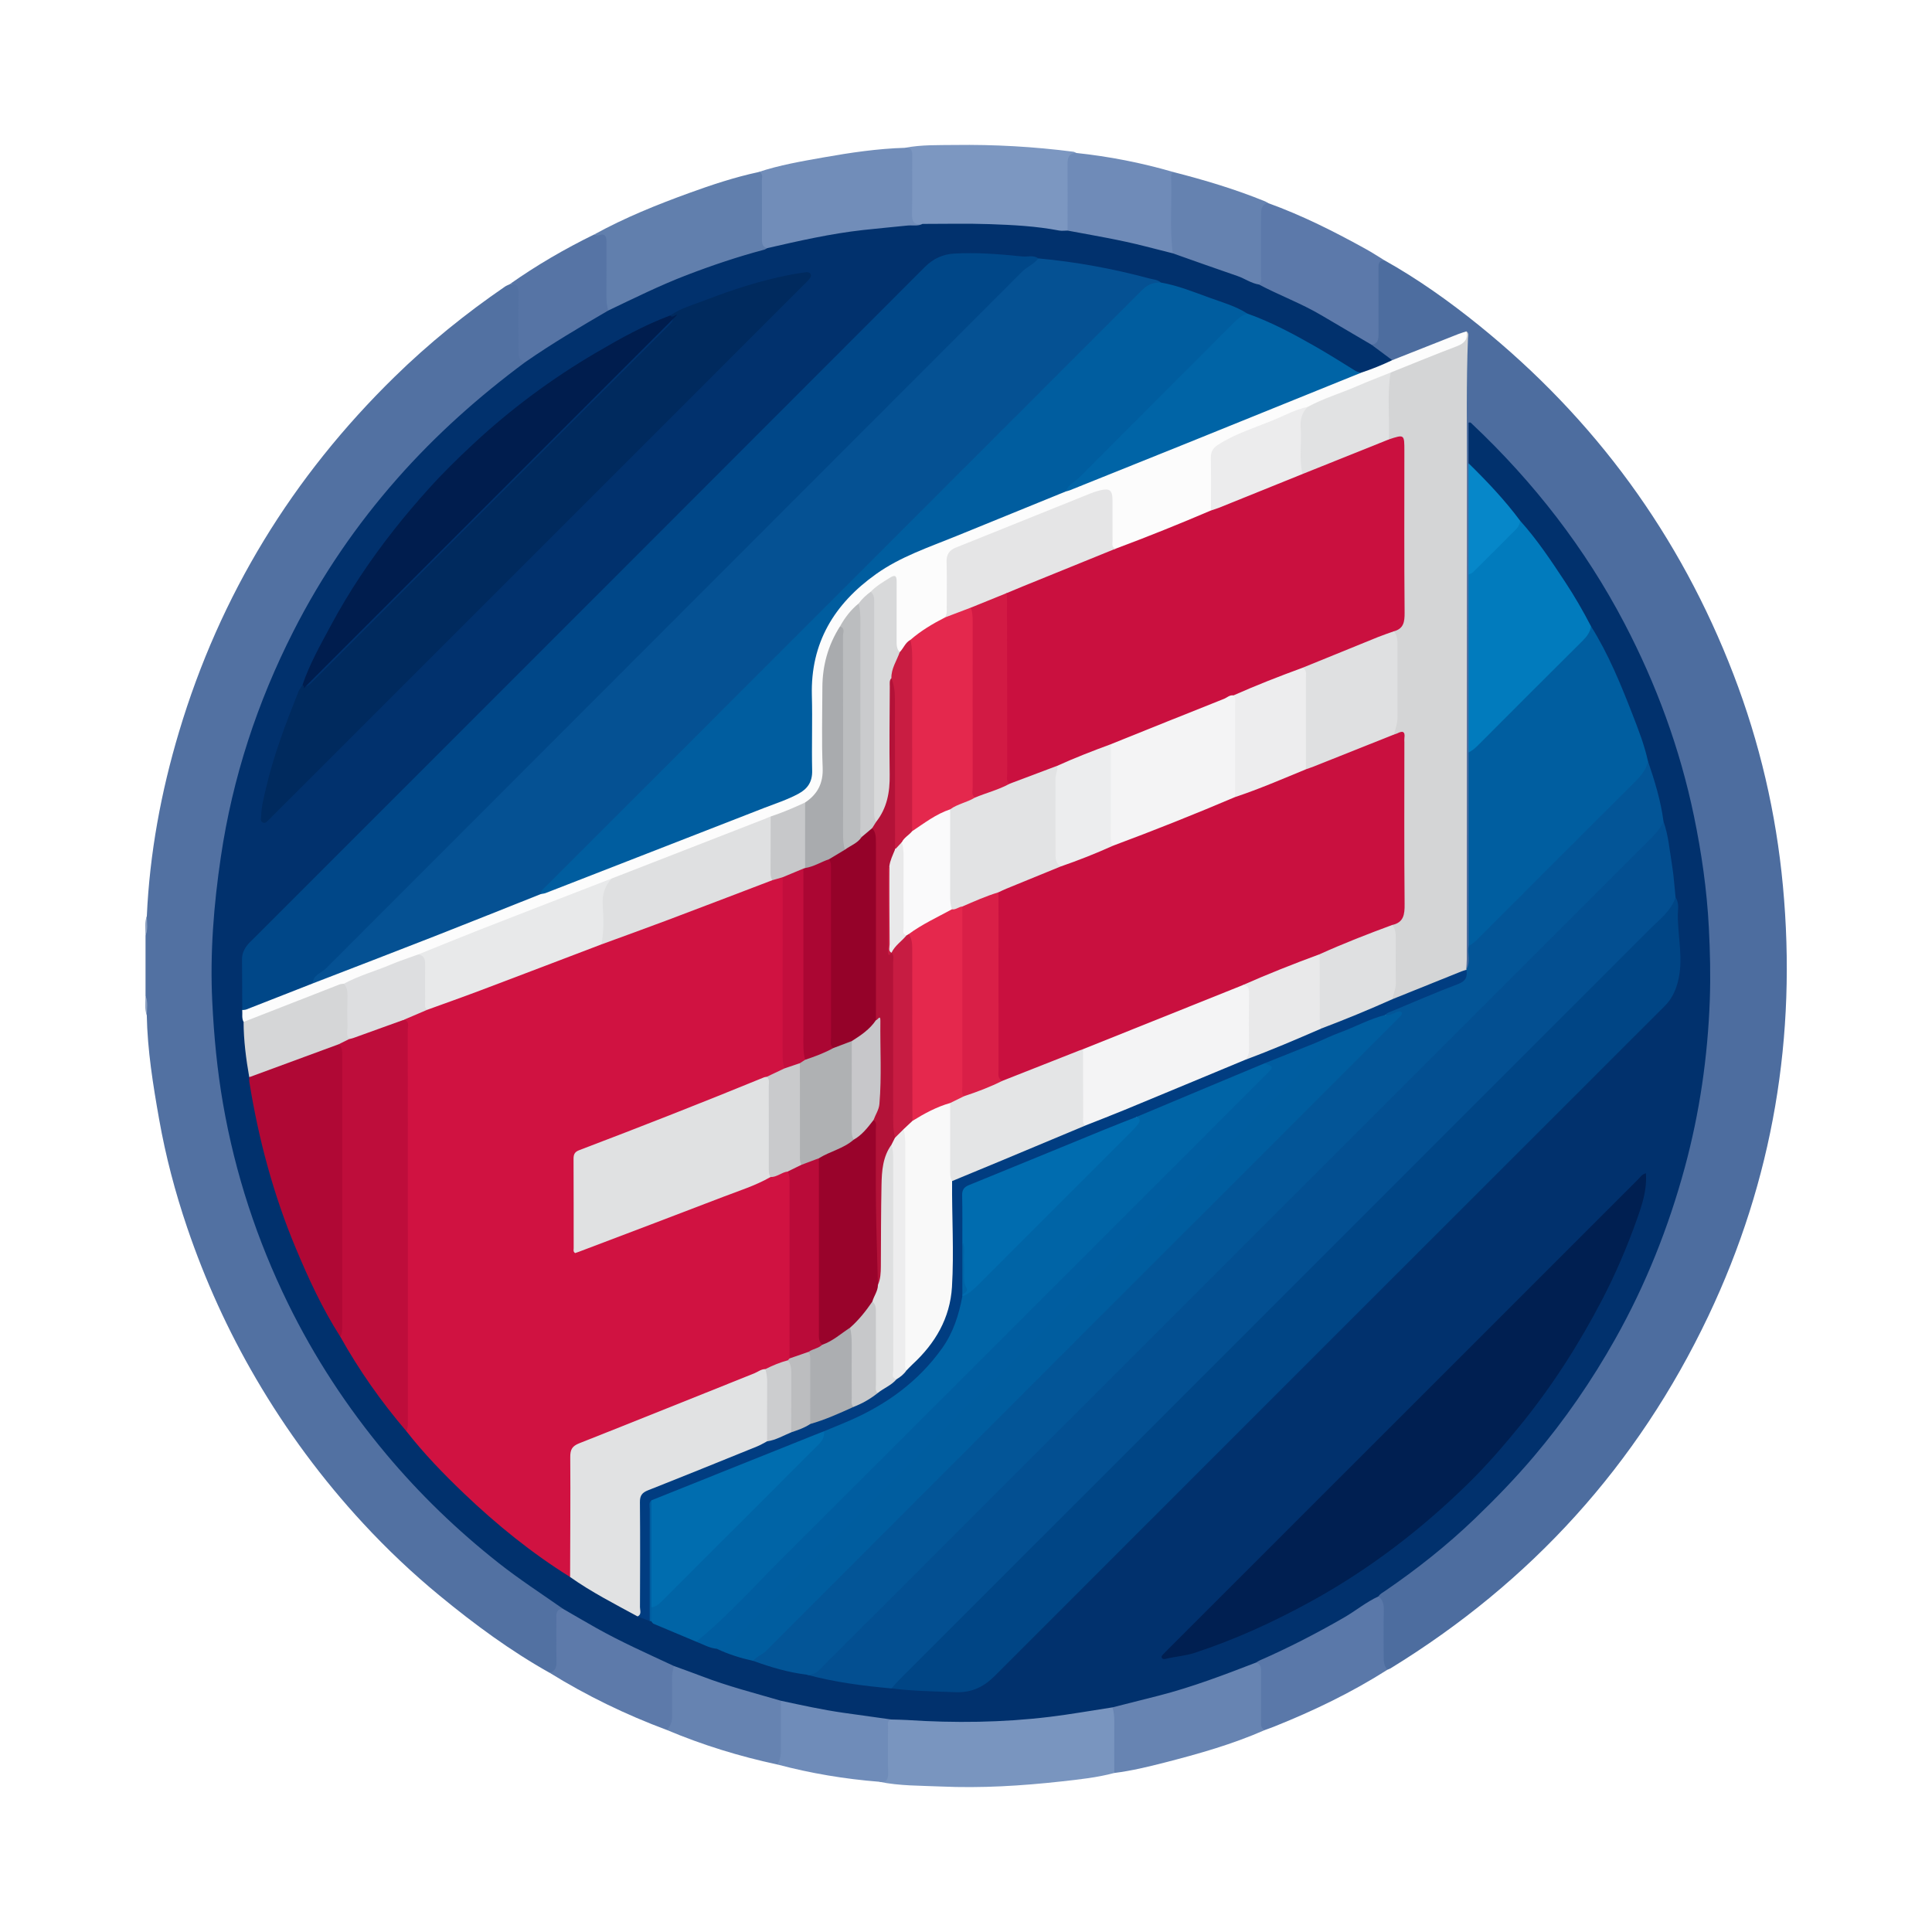 <?xml version="1.0" encoding="utf-8"?>
<!-- Generator: Adobe Illustrator 17.0.0, SVG Export Plug-In . SVG Version: 6.00 Build 0)  -->
<!DOCTYPE svg PUBLIC "-//W3C//DTD SVG 1.1//EN" "http://www.w3.org/Graphics/SVG/1.1/DTD/svg11.dtd">
<svg version="1.1" id="Layer_1" xmlns="http://www.w3.org/2000/svg" xmlns:xlink="http://www.w3.org/1999/xlink" x="0px" y="0px"
	 width="200px" height="200px" viewBox="0 0 200 200" enable-background="new 0 0 200 200" xml:space="preserve">

<g>
	<path fill="#4D6D9F" d="M143.267,26.917c3.489,1.951,6.736,4.261,9.839,6.767c11.999,9.693,20.807,21.728,26.344,36.131
		c2.713,7.057,4.413,14.36,5.117,21.895c1.453,15.546-1.017,30.422-7.725,44.536c-7.327,15.415-18.346,27.536-32.889,36.46
		c-0.099,0.061-0.214,0.095-0.322,0.141c-0.731-0.156-0.626-0.784-0.646-1.267c-0.063-1.503-0.024-3.009-0.022-4.513
		c0.001-0.539-0.046-1.06-0.32-1.537c-0.139-0.608,0.326-0.847,0.71-1.11c2.657-1.822,5.19-3.797,7.585-5.954
		c2.838-2.555,5.504-5.273,7.956-8.199c3.844-4.587,7.112-9.558,9.775-14.915c3.484-7.01,5.875-14.385,7.134-22.116
		c0.849-5.216,1.213-10.477,0.962-15.751c-0.514-10.808-3.06-21.11-7.844-30.858c-3.014-6.141-6.759-11.768-11.24-16.919
		c-1.661-1.91-3.437-3.71-5.404-5.585c-0.077,1.486-0.025,2.83-0.022,4.175c0.067,3.73,0.051,7.457,0.011,11.186
		c0.071,4.077,0.019,8.155,0.029,12.232c0.005,2.053,0.031,4.107-0.02,6.16c0.031,6.658,0.051,13.316-0.007,19.973
		c0.049,0.618,0.051,1.239-0.015,1.852c-0.029,0.266,0.049,0.696-0.465,0.656c-0.378-0.5-0.259-1.086-0.259-1.64
		c-0.007-10.868-0.005-21.735-0.005-32.603c0-9.498,0.009-18.996-0.015-28.494c-0.002-0.922,0.218-1.822,0.144-2.735
		c-0.341-0.38-0.667-0.062-0.966,0.052c-1.797,0.682-3.565,1.434-5.342,2.164c-0.377,0.155-0.746,0.375-1.185,0.318
		c-0.74-0.295-1.313-0.845-1.955-1.287c-0.237-0.163-0.348-0.391-0.15-0.671c0.368-0.446,0.369-0.979,0.37-1.514
		c0.005-1.978-0.027-3.956,0.019-5.932C142.452,27.505,142.351,26.797,143.267,26.917z"/>
	<path fill="#5271A2" d="M56.902,173.17c-4.063-2.274-7.789-5.027-11.377-7.978c-2.808-2.309-5.447-4.808-7.91-7.47
		c-4.248-4.59-7.952-9.599-11.114-15.008c-2.905-4.969-5.272-10.184-7.12-15.62c-1.244-3.659-2.231-7.403-2.907-11.222
		c-0.633-3.571-1.21-7.145-1.28-10.781c-0.166-0.659,0.063-1.344-0.128-2.001c0-2.082,0-4.164,0-6.247
		c0.191-0.656-0.042-1.34,0.133-1.996c0.293-6.507,1.471-12.864,3.335-19.092c4.243-14.18,11.735-26.402,22.308-36.741
		c3.532-3.454,7.362-6.556,11.439-9.349c0.144-0.099,0.316-0.158,0.475-0.236c0.932-0.214,1.141-0.096,1.169,0.82
		c0.055,1.8,0.015,3.602,0.019,5.403c0.001,0.569,0.042,1.123,0.392,1.602c0.264,0.605-0.273,0.789-0.594,1.033
		c-1.853,1.403-3.687,2.829-5.416,4.383c-4.197,3.772-8.054,7.854-11.367,12.435c-2.466,3.41-4.701,6.965-6.581,10.728
		c-3.457,6.921-5.859,14.201-7.139,21.831c-0.546,3.255-0.942,6.531-1.019,9.846c-0.031,1.364-0.18,2.733-0.135,4.1
		c0.242,7.258,1.186,14.404,3.316,21.375c1.406,4.601,3.158,9.054,5.363,13.325c2.785,5.396,6.206,10.362,10.164,14.972
		c4.848,5.646,10.427,10.434,16.664,14.476c0.323,0.209,0.9,0.334,0.665,0.968c-0.396,0.365-0.384,0.848-0.388,1.327
		c-0.009,1.34,0.027,2.68-0.019,4.019C57.83,172.665,57.719,173.237,56.902,173.17z"/>
	<path fill="#7995BF" d="M115.348,183.539c-1.781,0.477-3.613,0.667-5.433,0.87c-4.161,0.463-8.342,0.717-12.529,0.529
		c-2.123-0.095-4.264-0.054-6.363-0.489c0.515-0.361,0.637-0.87,0.627-1.473c-0.022-1.337-0.024-2.674,0.003-4.011
		c0.01-0.473,0.001-0.98,0.595-1.167c0.985-0.217,1.952,0.09,2.929,0.107c6.372,0.108,12.728-0.001,19.005-1.287
		c0.35-0.072,0.708-0.125,1.04,0.087c0.331,0.31,0.393,0.721,0.4,1.139c0.029,1.596,0.02,3.192,0.005,4.788
		C115.625,182.958,115.594,183.283,115.348,183.539z"/>
	<path fill="#617FAD" d="M61.545,24.257c3.122-1.717,6.414-3.047,9.754-4.261c2.364-0.859,4.752-1.653,7.218-2.182
		c0.758-0.106,0.598,0.51,0.614,0.871c0.059,1.33,0.001,2.664,0.031,3.996c0.021,0.939-0.164,1.9,0.252,2.803
		c0.139,0.656-0.429,0.632-0.774,0.728c-2.465,0.685-4.89,1.49-7.273,2.417c-2.467,0.959-4.884,2.029-7.234,3.251
		c-0.396,0.206-0.81,0.573-1.311,0.191c-0.323-0.404-0.303-0.888-0.306-1.362c-0.009-1.426-0.046-2.854,0.012-4.278
		C62.565,25.506,62.523,24.689,61.545,24.257z"/>
	<path fill="#7C97C1" d="M93.693,15.301c1.7-0.332,3.434-0.269,5.144-0.293c4.101-0.057,8.198,0.173,12.271,0.699
		c0.112,0.014,0.217,0.085,0.325,0.13c-0.55,0.503-0.65,1.144-0.64,1.855c0.024,1.658,0.014,3.317,0.004,4.976
		c-0.003,0.439,0.054,0.896-0.248,1.281c-0.257,0.188-0.555,0.217-0.851,0.172c-4.706-0.727-9.448-0.665-14.188-0.667
		c-1.231-0.101-1.351-0.215-1.364-1.441c-0.019-1.743-0.013-3.487-0.001-5.23C94.149,16.231,94.059,15.729,93.693,15.301z"/>
	<path fill="#718DB9" d="M93.693,15.301c0.589-0.065,0.754,0.212,0.746,0.779c-0.029,1.985,0.031,3.973-0.03,5.956
		c-0.027,0.86,0.158,1.312,1.1,1.144c-0.104,0.492-0.522,0.416-0.847,0.43c-4.785,0.207-9.481,0.999-14.131,2.108
		c-0.364,0.087-0.744,0.257-1.105-0.03c-0.588-0.144-0.548-0.623-0.549-1.063c-0.006-1.982,0.005-3.963-0.01-5.945
		c-0.002-0.315,0.186-0.75-0.349-0.868c2.192-0.729,4.463-1.113,6.727-1.516C88.04,15.801,90.847,15.383,93.693,15.301z"/>
	<path fill="#5C79AA" d="M143.267,26.917c-0.588,0.059-0.569,0.488-0.568,0.917c0.003,2.247-0.004,4.494,0.005,6.741
		c0.002,0.545-0.056,1.018-0.721,1.118c-0.469,0.155-0.803-0.15-1.136-0.373c-3.08-2.058-6.373-3.714-9.754-5.207
		c-0.407-0.18-0.855-0.334-0.846-0.91c0.029-2.171,0.001-4.34,0.015-6.51c0.003-0.416-0.009-0.84,0.185-1.223
		c0.168-0.329,0.376-0.624,0.827-0.447c3.542,1.281,6.893,2.97,10.18,4.793C142.072,26.16,142.664,26.549,143.267,26.917z"/>
	<path fill="#6784B2" d="M115.348,183.539c-0.001-1.771-0.011-3.542,0.003-5.312c0.004-0.506-0.04-0.997-0.185-1.48
		c0.031-0.422,0.397-0.397,0.658-0.453c4.623-1,9.119-2.402,13.49-4.207c0.275-0.114,0.56-0.202,0.867-0.124
		c0.606,0.268,0.621,0.822,0.632,1.357c0.026,1.305,0.02,2.61,0.004,3.915c-0.008,0.625,0.081,1.241,0.108,1.862
		c-3.342,1.471-6.843,2.459-10.367,3.364C118.841,182.902,117.113,183.317,115.348,183.539z"/>
	<path fill="#5A78A9" d="M130.926,179.097c-0.46-0.206-0.381-0.621-0.382-1.001c-0.002-1.634,0.005-3.268-0.005-4.902
		c-0.002-0.434,0.07-0.925-0.524-1.082c-0.02-0.462,0.401-0.466,0.661-0.585c3.089-1.403,6.112-2.932,9.017-4.689
		c0.688-0.416,1.335-0.893,2.019-1.314c0.295-0.182,0.582-0.443,0.98-0.262c0.462,0.352,0.57,0.818,0.557,1.388
		c-0.035,1.598-0.01,3.197-0.013,4.795c-0.001,0.506,0.016,1.005,0.395,1.402c-3.709,2.362-7.653,4.257-11.729,5.889
		C131.58,178.865,131.251,178.977,130.926,179.097z"/>
	<path fill="#6F8BB8" d="M110.516,23.872c0.001-2.308,0.013-4.616-0.004-6.923c-0.005-0.662,0.172-1.106,0.92-1.112
		c3.394,0.361,6.73,1.012,10.007,1.966c0.191,1.265,0.042,2.537,0.086,3.805c0.048,1.416-0.105,2.838,0.129,4.249
		c0.025,0.148,0.008,0.295-0.105,0.412c-0.395,0.259-0.8,0.127-1.197,0.012c-2.875-0.835-5.797-1.451-8.752-1.92
		C111.201,24.297,110.758,24.3,110.516,23.872z"/>
	<path fill="#5D7AAA" d="M56.902,173.17c0.576-0.177,0.72-0.576,0.707-1.155c-0.035-1.535-0.002-3.071-0.017-4.607
		c-0.005-0.518,0.104-0.885,0.723-0.844c0.43-0.154,0.742,0.122,1.058,0.317c3.029,1.871,6.213,3.438,9.462,4.881
		c0.433,0.192,1.018,0.26,1.086,0.914c-0.128,1.607-0.016,3.218-0.086,4.824c-0.027,0.619,0.051,1.357-0.804,1.585
		C64.794,177.511,60.749,175.545,56.902,173.17z"/>
	<path fill="#5674A5" d="M61.545,24.257c0.139,0.038,0.303,0.144,0.414,0.104c0.714-0.255,0.826,0.142,0.824,0.708
		c-0.004,1.835,0.008,3.671-0.007,5.506c-0.004,0.536,0.033,1.06,0.189,1.573c-0.096,0.531-0.594,0.637-0.958,0.841
		c-2.337,1.315-4.627,2.701-6.818,4.249c-0.238,0.168-0.472,0.384-0.807,0.243c-0.701-0.145-0.713-0.7-0.716-1.238
		c-0.008-1.953-0.033-3.907,0.012-5.86c0.017-0.716-0.165-1.07-0.924-0.954C55.541,27.46,58.481,25.753,61.545,24.257z"/>
	<path fill="#6582B0" d="M121.406,26.226c-0.331-2.525-0.087-5.061-0.156-7.592c-0.008-0.285-0.093-0.604,0.189-0.831
		c3.237,0.831,6.435,1.782,9.533,3.047c0.107,0.044,0.202,0.116,0.302,0.174c-0.699,0.139-0.727,0.686-0.729,1.23
		c-0.007,2.099,0.001,4.199-0.007,6.298c-0.001,0.31,0.111,0.662-0.211,0.904c-0.213,0.182-0.451,0.14-0.671,0.044
		c-2.532-1.106-5.153-1.966-7.771-2.834C121.673,26.595,121.406,26.545,121.406,26.226z"/>
	<path fill="#6683B1" d="M69.031,179.087c0.415-0.425,0.56-0.936,0.551-1.525c-0.019-1.267,0.008-2.534-0.013-3.801
		c-0.008-0.45,0.077-0.874,0.187-1.301c0.319-0.233,0.631-0.075,0.924,0.044c3.077,1.242,6.229,2.251,9.445,3.064
		c0.377,0.095,0.745,0.22,0.899,0.64c0.188,1.829,0.129,3.661,0.032,5.49c-0.02,0.369-0.018,0.866-0.578,0.963
		C76.552,181.821,72.732,180.646,69.031,179.087z"/>
	<path fill="#6F8CB9" d="M80.478,182.66c0.306-0.494,0.364-1.043,0.363-1.608c-0.003-1.663,0-3.327,0.001-4.99
		c0.465-0.237,0.934-0.087,1.389,0.016c3.069,0.697,6.173,1.169,9.3,1.501c0.299,0.032,0.688-0.037,0.761,0.425
		c-0.487,0.085-0.362,0.472-0.363,0.774c-0.009,1.57-0.038,3.141,0.011,4.709c0.023,0.712-0.155,1.075-0.917,0.961
		C87.455,184.166,83.938,183.579,80.478,182.66z"/>
	<path fill="#8EA2C2" d="M15.065,103.09c0.274,0.652,0.144,1.33,0.128,2.001C14.941,104.438,15.056,103.76,15.065,103.09z"/>
	<path fill="#8EA2C2" d="M15.198,94.847c0.006,0.669,0.145,1.346-0.133,1.996C15.056,96.174,14.942,95.498,15.198,94.847z"/>
	<path fill="#01316D" d="M92.292,178.004c-1.668-0.233-3.336-0.462-5.004-0.7c-2.169-0.309-4.307-0.783-6.447-1.243
		c-2.734-0.798-5.497-1.502-8.162-2.526c-0.969-0.372-1.949-0.718-2.924-1.076c-2.708-1.265-5.443-2.475-8.051-3.944
		c-1.136-0.64-2.261-1.3-3.391-1.951c-2.236-1.569-4.53-3.053-6.679-4.748c-4.287-3.382-8.192-7.143-11.696-11.337
		c-4.006-4.794-7.401-9.974-10.142-15.583c-3.2-6.55-5.451-13.413-6.702-20.597c-0.611-3.511-0.948-7.045-1.121-10.61
		c-0.245-5.038,0.153-10.012,0.889-14.987c1.215-8.217,3.769-15.998,7.526-23.383c2.911-5.721,6.509-10.986,10.763-15.808
		c3.971-4.5,8.417-8.464,13.229-12.03c2.77-1.925,5.673-3.635,8.583-5.334c2.68-1.278,5.339-2.6,8.117-3.667
		c2.635-1.012,5.305-1.91,8.033-2.634c0.109-0.029,0.207-0.104,0.309-0.158c3.283-0.754,6.568-1.501,9.921-1.876
		c1.529-0.171,3.063-0.301,4.593-0.463c0.523-0.055,1.069,0.092,1.569-0.17c2.32,0.002,4.642-0.057,6.959,0.024
		c2.395,0.084,4.794,0.204,7.159,0.659c0.287,0.055,0.593,0.008,0.89,0.008c2.696,0.506,5.404,0.951,8.063,1.636
		c0.941,0.243,1.885,0.478,2.827,0.717c2.232,0.786,4.459,1.586,6.699,2.351c0.757,0.259,1.415,0.757,2.223,0.879
		c2.119,1.122,4.382,1.952,6.451,3.177c1.732,1.025,3.47,2.041,5.205,3.061c0.714,0.531,1.427,1.062,2.141,1.593
		c-0.142,0.47-0.583,0.538-0.951,0.678c-0.732,0.28-1.428,0.666-2.217,0.788c-0.518,0.043-0.896-0.265-1.296-0.519
		c-3.393-2.159-6.9-4.102-10.632-5.621c-2.896-1.309-5.892-2.335-8.943-3.212c-3.616-1.029-7.282-1.8-11.021-2.212
		c-0.475-0.052-0.944-0.127-1.408-0.228c-0.835-0.249-1.717-0.292-2.56-0.298c-1.817-0.013-3.619-0.276-5.438-0.232
		c-1.587,0.038-2.894,0.505-4.064,1.677c-22.957,23.002-45.938,45.981-68.938,68.94c-0.984,0.982-1.494,1.986-1.394,3.386
		c0.1,1.393,0.007,2.799,0.036,4.199c0.014,0.422,0.006,0.846,0.138,1.255c0.137,1.827,0.327,3.647,0.572,5.461
		c0.333,2.874,0.974,5.69,1.707,8.483c1.695,6.459,4.257,12.562,7.609,18.335c2.021,3.472,4.316,6.754,6.863,9.86
		c4.916,5.825,10.473,10.928,16.919,15.031c2.205,1.536,4.565,2.804,6.945,4.038c0.399,0.226,0.829,0.379,1.259,0.534
		c0.081,0.028,0.159,0.063,0.236,0.102c1.505,0.764,3.062,1.41,4.634,2.021c0.689,0.287,1.377,0.575,2.098,0.777
		c1.236,0.47,2.505,0.841,3.764,1.244c1.83,0.526,3.654,1.075,5.531,1.417c2.818,0.593,5.657,1.055,8.522,1.345
		c2.571,0.339,5.155,0.417,7.746,0.392c0.965-0.009,1.682-0.535,2.402-1.066c0.312-0.23,0.565-0.529,0.839-0.802
		c22.944-22.943,45.884-45.89,68.838-68.822c1.525-1.523,1.985-3.318,1.726-5.378c-0.119-0.95-0.031-1.905-0.059-2.857
		c-0.032-1.1-0.154-2.192-0.334-3.278c-0.349-2.553-0.668-5.109-1.214-7.629c-0.389-2.114-1.031-4.163-1.598-6.231
		c-1.494-4.824-3.362-9.49-5.876-13.882c-2.099-3.864-4.507-7.521-7.301-10.92c-1.435-1.771-2.902-3.515-4.548-5.098
		c-0.301-0.289-0.589-0.586-0.69-1.011c0-1.399,0-2.797,0-4.189c0.197-0.097,0.285,0.049,0.386,0.145
		c6.368,6.01,11.676,12.838,15.741,20.6c3.31,6.322,5.756,12.978,7.205,19.97c0.788,3.802,1.341,7.641,1.542,11.536
		c0.129,2.501,0.189,5,0.1,7.492c-0.212,5.884-1.05,11.687-2.596,17.379c-1.683,6.193-4.039,12.113-7.184,17.711
		c-2.437,4.337-5.244,8.418-8.468,12.216c-1.91,2.25-3.958,4.363-6.083,6.403c-2.878,2.764-5.999,5.234-9.292,7.486
		c-0.245,0.168-0.516,0.299-0.681,0.561c-1.274,0.584-2.352,1.489-3.559,2.185c-2.837,1.636-5.742,3.134-8.742,4.446
		c-0.132,0.058-0.25,0.145-0.375,0.219c-3.299,1.273-6.601,2.533-10.033,3.415c-1.604,0.412-3.211,0.814-4.816,1.22
		c-2.167,0.331-4.326,0.718-6.501,0.982c-4.91,0.595-9.837,0.653-14.77,0.328C93.362,178.021,92.827,178.021,92.292,178.004z"/>
	<path fill="#035597" d="M170.592,78.78c0.697,2.044,1.334,4.104,1.613,6.256c0.03,0.514-0.202,0.918-0.538,1.279
		c-0.183,0.196-0.373,0.385-0.563,0.574c-28.516,28.516-57.032,57.032-85.55,85.547c-0.558,0.558-1.065,1.26-2.036,0.925
		c-1.911-0.229-3.74-0.774-5.541-1.428c-0.095-0.213,0.035-0.357,0.186-0.443c0.847-0.48,1.444-1.237,2.115-1.907
		c21.204-21.195,42.403-42.396,63.601-63.597c0.272-0.272,0.58-0.513,0.803-0.878c-0.442-0.141-0.925,0.42-1.308-0.093
		c0.082-0.394,0.438-0.449,0.727-0.574c2.175-0.943,4.379-1.817,6.569-2.724c0.525-0.218,0.946-0.494,0.972-1.127
		c0.028-0.087,0.076-0.162,0.141-0.226c0.496-0.778,0.085-1.648,0.25-2.46c0.2-0.458,0.637-0.696,0.969-1.029
		c5.434-5.446,10.874-10.885,16.317-16.322c0.426-0.425,0.827-0.851,0.926-1.481C170.269,78.909,170.342,78.716,170.592,78.78z"/>
	<path fill="#D4D5D6" d="M151.808,34.301c0.284,0.196,0.163,0.492,0.154,0.737c-0.178,4.585-0.105,9.171-0.106,13.757
		c-0.003,16.834-0.008,33.668-0.016,50.502c0,0.356-0.038,0.712-0.058,1.068c0,0,0.025,0.026,0.025,0.026
		c-0.411,0.529-1.062,0.612-1.622,0.856c-1.679,0.734-3.379,1.418-5.08,2.098c-0.336,0.134-0.747,0.497-1.086-0.041
		c0.308-2.535,0.268-5.071,0.042-7.609c1.068-0.66,1.063-1.687,1.056-2.789c-0.035-5.209-0.021-10.418-0.007-15.626
		c0.002-0.633-0.079-1.127-0.839-1.181c-0.262-0.63,0.122-1.222,0.109-1.84c-0.063-2.97,0.166-5.944-0.156-8.91
		c1.096-0.755,0.873-1.904,0.875-2.977c0.005-5.105,0.002-10.209,0.002-15.314c0-0.267-0.008-0.534-0.001-0.801
		c0.013-0.541-0.132-0.881-0.775-0.687c-0.198,0.06-0.411,0.074-0.604-0.048c-0.035-0.049-0.092-0.096-0.096-0.149
		c-0.173-2.217-0.339-4.434,0.113-6.639c0.217-0.442,0.657-0.576,1.065-0.74c1.787-0.721,3.567-1.459,5.359-2.165
		C150.94,35.521,151.615,35.196,151.808,34.301z"/>
	<path fill="#005EA0" d="M170.592,78.78c-0.191,1.084-0.956,1.771-1.686,2.499c-5.281,5.266-10.552,10.542-15.823,15.818
		c-0.316,0.317-0.63,0.63-1.051,0.807c-0.002-6.668-0.004-13.335-0.006-20.003c0.19-0.465,0.629-0.702,0.96-1.034
		c3.52-3.533,7.04-7.066,10.587-10.573c0.452-0.447,0.673-1.039,1.126-1.468c1.805,2.877,3.082,6.004,4.306,9.153
		C169.615,75.551,170.23,77.125,170.592,78.78z"/>
	<path fill="#FCFCFC" d="M151.808,34.301c0.17,0.843-0.231,1.252-1.003,1.545c-2.296,0.871-4.566,1.808-6.846,2.72
		c-0.222,0.398-0.624,0.525-1.01,0.68c-2.537,1.019-5.085,2.011-7.61,3.061c-2.424,0.967-4.833,1.97-7.252,2.951
		c-0.521,0.211-1.012,0.494-1.505,0.767c-0.691,0.383-1.012,0.923-0.985,1.737c0.043,1.304,0.014,2.61,0.009,3.915
		c-0.001,0.384,0.033,0.773-0.117,1.143c-0.163,0.311-0.456,0.457-0.761,0.579c-2.836,1.134-5.672,2.271-8.508,3.405
		c-0.248,0.099-0.5,0.192-0.777,0.151c-0.585-0.17-0.514-0.669-0.522-1.099c-0.024-1.279,0.004-2.558-0.013-3.837
		c-0.013-0.978-0.259-1.158-1.201-0.925c-0.231,0.057-0.458,0.133-0.678,0.221c-4.529,1.81-9.069,3.594-13.583,5.444
		c-0.874,0.358-1.234,0.897-1.2,1.835c0.05,1.366,0.017,2.736,0.01,4.104c-0.002,0.414,0.027,0.839-0.236,1.203
		c-1.179,0.891-2.528,1.536-3.65,2.512c-0.545,0.268-0.619,1.109-1.37,1.127c-0.482-0.356-0.424-0.886-0.427-1.383
		c-0.013-1.752-0.001-3.505-0.008-5.257c-0.001-0.261,0.09-0.597-0.153-0.751c-0.302-0.192-0.549,0.111-0.793,0.256
		c-0.434,0.258-0.818,0.591-1.23,0.882c-0.502,0.41-0.943,0.884-1.397,1.345c-0.789,0.742-1.467,1.57-1.965,2.539
		c-1.263,2.246-1.723,4.659-1.647,7.222c0.07,2.351-0.057,4.71,0.04,7.059c0.067,1.632-0.528,2.824-1.822,3.732
		c-1.187,0.657-2.466,1.097-3.733,1.566c-5.485,2.136-10.96,4.294-16.452,6.412c-6.69,2.604-13.376,5.221-20.07,7.814
		c-2.573,1.011-5.158,1.989-7.722,3.024c-3.105,1.19-6.199,2.408-9.304,3.599c-0.352,0.135-0.694,0.367-1.103,0.191
		c-0.21-0.391-0.099-0.817-0.138-1.227c0.235-0.346,0.62-0.45,0.978-0.579c2.094-0.756,4.115-1.701,6.235-2.386
		c5.144-1.95,10.247-4.006,15.383-5.975c2.777-1.064,5.501-2.26,8.296-3.277c2.318-0.775,4.565-1.738,6.839-2.625
		c6.134-2.391,12.281-4.75,18.405-7.167c0.222-0.087,0.441-0.181,0.662-0.27c1.363-0.548,2.033-1.451,1.967-3.02
		c-0.106-2.528,0.004-5.064-0.035-7.596c-0.082-5.249,2.312-9.179,6.433-12.196c2.06-1.508,4.365-2.532,6.739-3.449
		c4.447-1.717,8.836-3.58,13.269-5.33c7.552-3.046,15.121-6.049,22.662-9.125c2.092-0.853,4.197-1.672,6.289-2.524
		c0.553-0.225,1.11-0.402,1.704-0.464c1.101-0.362,2.174-0.796,3.22-1.295c2.284-0.903,4.568-1.808,6.853-2.708
		C151.249,34.472,151.531,34.393,151.808,34.301z"/>
	<path fill="#017BBD" d="M164.698,64.827c-0.086,0.616-0.426,1.068-0.862,1.501c-3.598,3.576-7.183,7.167-10.766,10.759
		c-0.317,0.318-0.645,0.609-1.045,0.815c-0.002-6.139-0.004-12.278-0.005-18.417c1.007-1.17,2.157-2.202,3.235-3.303
		c0.723-0.739,1.472-1.454,2.114-2.269c1.755,1.948,3.199,4.127,4.638,6.306C162.988,61.703,163.878,63.246,164.698,64.827z"/>
	<path fill="#0687C9" d="M157.369,53.912c-0.039,0.336-0.181,0.629-0.416,0.866c-1.486,1.493-2.975,2.984-4.472,4.466
		c-0.118,0.117-0.306,0.162-0.461,0.241c0.001-3.844,0.002-7.688,0.003-11.532C153.931,49.825,155.771,51.76,157.369,53.912z"/>
	<path fill="#D01241" d="M59.016,163.251c-3.976-2.48-7.595-5.414-10.978-8.644c-2.129-2.032-4.172-4.146-5.986-6.471
		c-0.111-0.557-0.13-1.119-0.129-1.686c0.004-12.943,0.003-25.886,0.003-38.829c0-0.595,0.018-1.191-0.098-1.778
		c-0.124-0.502,0.231-0.675,0.592-0.817c0.57-0.224,1.144-0.436,1.71-0.67c6.053-2.208,12.067-4.521,18.097-6.792
		c5.916-2.19,11.814-4.427,17.719-6.646c0.42-0.083,0.855-0.532,1.249,0.048c0.16,0.461,0.116,0.94,0.116,1.413
		c0.004,5.134,0.003,10.268,0.001,15.401c0,0.861,0.002,1.721,0.063,2.579c-0.028,0.551-0.477,0.68-0.873,0.857
		c-0.346,0.154-0.704,0.282-1.05,0.436c-6.305,2.58-12.649,5.062-19.007,7.509c-0.592,0.228-0.824,0.571-0.82,1.198
		c0.019,2.707,0.002,5.415,0.012,8.122c0.003,0.837,0.097,0.902,0.877,0.604c5.949-2.266,11.929-4.453,17.844-6.806
		c0.47-0.187,0.9-0.464,1.387-0.615c0.393-0.101,0.758-0.277,1.138-0.41c0.313-0.109,0.623-0.126,0.878,0.15
		c0.25,0.331,0.261,0.722,0.261,1.107c0.01,5.731,0.011,11.463,0,17.194c0,0.238-0.013,0.475-0.077,0.706
		c-0.04,0.159-0.113,0.301-0.227,0.421c-0.772,0.517-1.682,0.729-2.512,1.121c-6.137,2.542-12.325,4.959-18.487,7.438
		c-1.434,0.577-1.435,0.576-1.435,2.135c0,3.485,0.005,6.97-0.006,10.456C59.277,162.417,59.386,162.888,59.016,163.251z"/>
	<path fill="#055193" d="M55.988,92.552c-3.66,1.455-7.314,2.924-10.981,4.36c-4.201,1.645-8.413,3.26-12.621,4.888
		c-0.318-0.467,0.038-0.724,0.334-0.956c0.565-0.444,1.054-0.965,1.559-1.47c23.753-23.75,47.504-47.501,71.253-71.255
		c0.573-0.573,1.143-1.134,1.948-1.37c3.883,0.354,7.703,1.057,11.467,2.069c0.421,0.113,0.882,0.123,1.237,0.43
		c-1.374,0.283-2.192,1.336-3.107,2.251C96.929,51.647,76.781,71.792,56.639,91.943C56.428,92.153,56.199,92.343,55.988,92.552z"/>
	<path fill="#004788" d="M107.479,26.751c-0.429,0.605-1.146,0.844-1.667,1.366C81.796,52.173,57.754,76.205,33.737,100.26
		c-0.474,0.475-1.341,0.649-1.352,1.54c-2.292,0.9-4.584,1.801-6.878,2.696c-0.132,0.052-0.287,0.046-0.431,0.066
		c-0.006-1.758-0.003-3.516-0.021-5.273c-0.006-0.606,0.25-1.092,0.615-1.536c0.169-0.206,0.375-0.383,0.564-0.573
		c23.175-23.175,46.354-46.345,69.507-69.542c0.87-0.872,1.879-1.314,2.988-1.383c2.37-0.147,4.744,0.054,7.106,0.295
		C106.382,26.607,106.971,26.374,107.479,26.751z"/>
	<path fill="#034F91" d="M83.519,173.362c0.544,0.048,0.987-0.15,1.355-0.547c0.182-0.196,0.378-0.38,0.568-0.57
		c28.441-28.441,56.882-56.883,85.328-85.319c0.569-0.569,1.119-1.136,1.435-1.889c0.512,1.443,0.626,2.966,0.875,4.459
		c0.188,1.125,0.254,2.271,0.374,3.407c0.009,0.845-0.475,1.417-1.035,1.977c-11.186,11.176-22.366,22.358-33.547,33.539
		c-15.14,15.14-30.28,30.279-45.418,45.42c-0.358,0.358-0.703,0.729-1.172,0.947C89.327,174.52,86.39,174.141,83.519,173.362z"/>
	<path fill="#004585" d="M92.281,174.787c0.258-0.286,0.503-0.585,0.775-0.857c25.916-25.92,51.835-51.836,77.748-77.759
		c0.994-0.994,2.166-1.855,2.65-3.267c0.393,0.558,0.236,1.233,0.234,1.811c-0.007,2.356,0.634,4.714-0.035,7.074
		c-0.259,0.914-0.65,1.684-1.331,2.364c-23.123,23.104-46.236,46.217-69.344,69.336c-1.126,1.127-2.375,1.747-4.038,1.687
		C96.716,175.095,94.493,175.057,92.281,174.787z"/>
	<path fill="#005D9F" d="M55.988,92.552c-0.001-0.38,0.297-0.567,0.523-0.793c20.585-20.589,41.174-41.174,61.751-61.77
		c0.555-0.555,1.175-0.765,1.92-0.739c1.752,0.305,3.392,0.98,5.049,1.578c1.323,0.477,2.693,0.864,3.897,1.635
		c-3.874,3.562-7.474,7.4-11.225,11.086c-1.614,1.586-3.202,3.197-4.802,4.797c-0.883,0.883-1.742,1.793-2.762,2.526
		c-3.792,1.546-7.584,3.092-11.376,4.637c-2.828,1.152-5.741,2.116-8.268,3.915c-4.334,3.085-6.798,7.125-6.651,12.587
		c0.07,2.588-0.03,5.18,0.03,7.769c0.026,1.14-0.456,1.863-1.394,2.375c-1.151,0.628-2.401,1.023-3.616,1.497
		c-7.52,2.936-15.043,5.865-22.566,8.792C56.339,92.507,56.159,92.518,55.988,92.552z"/>
	<path fill="#001F51" d="M170.383,121.46c0.128,1.693-0.39,3.243-0.927,4.755c-1.015,2.856-2.205,5.648-3.607,8.338
		c-2.392,4.59-5.165,8.932-8.44,12.958c-1.707,2.099-3.473,4.149-5.396,6.034c-4.892,4.797-10.296,8.94-16.323,12.245
		c-3.867,2.121-7.855,3.949-12.052,5.321c-0.969,0.317-1.976,0.367-2.95,0.611c-0.142,0.036-0.313,0.053-0.405-0.089
		c-0.102-0.158,0.03-0.277,0.13-0.383c0.163-0.174,0.334-0.34,0.502-0.509c16.221-16.221,32.441-32.442,48.666-48.659
		C169.802,121.861,169.97,121.557,170.383,121.46z"/>
	<path fill="#002A5E" d="M69.397,32.65c1.085-0.759,2.364-1.094,3.572-1.562c2.85-1.103,5.758-2.044,8.767-2.635
		c0.521-0.102,1.047-0.181,1.573-0.257c0.205-0.03,0.447-0.054,0.578,0.14c0.168,0.249-0.036,0.448-0.178,0.629
		c-0.128,0.163-0.287,0.302-0.434,0.449C64.888,47.8,46.501,66.187,28.115,84.573c-0.084,0.084-0.163,0.175-0.254,0.251
		c-0.195,0.165-0.349,0.47-0.666,0.317c-0.27-0.13-0.171-0.423-0.164-0.645c0.031-0.982,0.277-1.927,0.498-2.879
		c0.803-3.452,2.061-6.749,3.37-10.029c0.097-0.242,0.274-0.452,0.414-0.676c0.451,0.264,0.707-0.017,1.003-0.313
		c5.655-5.667,11.317-11.326,16.978-16.987c6.65-6.65,13.297-13.302,19.956-19.942C69.59,33.33,69.863,33.067,69.397,32.65z"/>
	<path fill="#0064A6" d="M72.081,169.949c-1.475-0.617-2.952-1.23-4.423-1.856c-0.098-0.041-0.158-0.17-0.236-0.258
		c-0.304-0.388-0.256-0.822-0.169-1.261c0.394-0.613,1.069-0.916,1.572-1.422c5.077-5.113,10.175-10.205,15.28-15.29
		c0.518-0.516,0.946-1.061,1.136-1.774c0.745-0.569,1.639-0.824,2.484-1.183c3.628-1.541,6.749-3.764,9.191-6.883
		c1.098-1.403,1.829-2.992,2.227-4.731c0.086-0.375,0.109-0.771,0.359-1.092c1.268-0.942,2.347-2.09,3.459-3.202
		c4.662-4.662,9.322-9.326,13.99-13.983c0.433-0.432,0.84-0.846,0.677-1.529c0.755-0.679,1.747-0.865,2.642-1.235
		c3.49-1.443,6.943-2.981,10.497-4.266c0.21-0.024,0.414,0.024,0.619,0.062c0.513,0.097,0.531,0.397,0.308,0.782
		c-0.15,0.261-0.371,0.465-0.581,0.675c-19.154,19.156-38.309,38.311-57.464,57.467C73.2,169.42,72.713,169.798,72.081,169.949z"/>
	<path fill="#005D9F" d="M143.413,105.061c0.475,0.083,0.858-0.189,1.276-0.327c0.142-0.047,0.318-0.051,0.407,0.086
		c0.099,0.151-0.028,0.277-0.13,0.384c-0.143,0.151-0.292,0.298-0.439,0.445c-21.752,21.752-43.506,43.503-65.242,65.271
		c-0.405,0.405-0.975,0.548-1.308,1.014c-1.298-0.287-2.563-0.676-3.767-1.25c1.943-1.064,3.288-2.803,4.814-4.326
		c19.015-18.989,38.013-37.996,57.014-57c0.294-0.294,0.619-0.56,0.857-0.926c-0.048-0.374-0.808-0.009-0.641-0.601
		c0.502-0.568,1.248-0.651,1.886-0.946c1.374-0.636,2.803-1.142,4.193-1.741C142.67,104.999,143.028,104.75,143.413,105.061z"/>
	<path fill="#BE0D3B" d="M41.803,105.568c0.631,0.137,0.409,0.649,0.409,1.017c0.012,6.9,0.009,13.801,0.009,20.701
		c0,6.573,0,13.147,0,19.72c0,0.384,0.048,0.777-0.17,1.129c-2.596-3.035-4.88-6.287-6.83-9.773
		c-0.106-0.529-0.091-1.063-0.091-1.598c0.003-8.916,0.001-17.831,0.003-26.747c0-0.566-0.026-1.129-0.141-1.683
		c-0.033-0.75,0.651-0.68,1.06-0.927c1.581-0.584,3.162-1.173,4.738-1.775C41.114,105.509,41.45,105.329,41.803,105.568z"/>
	<path fill="#001D4E" d="M69.397,32.65c0.221,0.355,0.566-0.177,0.682-0.031C57.18,45.517,44.296,58.401,31.411,71.286
		c-0.019,0.082,0.165-0.264-0.099-0.373c0.735-2.18,1.872-4.175,2.951-6.185c1.866-3.479,4.06-6.754,6.504-9.859
		c1.154-1.466,2.361-2.885,3.61-4.271c1.471-1.633,3.031-3.166,4.642-4.663c3.883-3.607,8.105-6.741,12.669-9.417
		C64.171,35.061,66.686,33.658,69.397,32.65z"/>
	<path fill="#E1E2E3" d="M59.016,163.251c0.012-4.138,0.046-8.277,0.017-12.415c-0.005-0.762,0.186-1.134,0.928-1.427
		c6.051-2.388,12.081-4.831,18.123-7.242c0.378-0.151,0.707-0.443,1.145-0.437c0.313,0.188,0.427,0.497,0.43,0.827
		c0.022,2.179,0.149,4.36-0.066,6.537c-0.238,0.597-0.803,0.761-1.321,0.967c-3.479,1.383-6.943,2.803-10.413,4.207
		c-1.313,0.531-1.413,0.667-1.416,2.115c-0.007,3.239,0.007,6.478-0.012,9.716c-0.003,0.438,0.17,0.979-0.416,1.239
		C63.641,166.045,61.229,164.819,59.016,163.251z"/>
	<path fill="#005DA0" d="M136.264,107.928c0.044,0.039,0.084,0.083,0.132,0.116c0.286,0.191,0.696-0.374,0.867,0.062
		c0.175,0.444-0.327,0.653-0.582,0.908c-14.842,14.855-29.691,29.702-44.539,44.55c-5.347,5.347-10.699,10.689-16.033,16.049
		c-0.548,0.55-1.139,0.939-1.9,1.071c-0.769-0.073-1.428-0.465-2.129-0.735c3.214-2.613,5.962-5.71,8.883-8.623
		c16.591-16.55,33.151-33.131,49.722-49.702c0.126-0.126,0.253-0.252,0.379-0.379c0.808-0.816,0.808-0.816-0.165-1.17
		c0.189-0.341,0.546-0.428,0.866-0.569c1.186-0.524,2.398-0.984,3.595-1.483C135.646,107.904,135.934,107.68,136.264,107.928z"/>
	<path fill="#B00835" d="M35.064,108.1c0.372,0.299,0.365,0.716,0.365,1.138c-0.002,9.365-0.002,18.73,0.001,28.095
		c0,0.361-0.009,0.713-0.209,1.031c-1.847-2.887-3.277-5.986-4.596-9.138c-2.314-5.53-3.856-11.28-4.808-17.193
		c-0.028-0.174-0.013-0.355-0.017-0.533c0.194-0.28,0.476-0.433,0.786-0.548c2.493-0.923,4.979-1.862,7.471-2.787
		C34.373,108.047,34.711,107.844,35.064,108.1z"/>
	<path fill="#0064A6" d="M110.34,50.873c0.234-0.74,0.963-1.01,1.452-1.503c5.305-5.34,10.637-10.654,15.952-15.985
		c0.406-0.408,0.827-0.757,1.384-0.922c2.464,0.875,4.759,2.105,7.02,3.396c1.387,0.793,2.74,1.647,4.098,2.489
		c0.211,0.131,0.422,0.205,0.659,0.233c-6.025,2.439-12.047,4.88-18.073,7.314c-4.021,1.624-8.047,3.238-12.072,4.854
		C110.625,50.803,110.48,50.832,110.34,50.873z"/>
	<path fill="#013D81" d="M136.264,107.928c-1.788,0.716-3.577,1.431-5.365,2.147c-1.986,0.83-3.973,1.657-5.958,2.489
		c-2.423,1.015-4.846,2.032-7.268,3.049c-0.214,0.368-0.606,0.463-0.959,0.61c-5.255,2.178-10.52,4.332-15.789,6.477
		c-0.783,0.319-1.116,0.729-1.082,1.585c0.059,1.457,0.016,2.918,0.023,4.379c-0.047,1.752,0.088,3.504-0.072,5.253
		c-0.044,0.103-0.102,0.198-0.173,0.285c-0.36,1.91-0.941,3.743-2.077,5.342c-2.455,3.457-5.758,5.847-9.612,7.523
		c-0.869,0.378-1.75,0.729-2.626,1.093c-0.262,0.463-0.76,0.548-1.192,0.722c-5.183,2.093-10.394,4.115-15.555,6.263
		c-0.354,0.147-0.74,0.248-0.947,0.621c-0.159,0.341-0.103,0.703-0.103,1.055c-0.004,2.757-0.004,5.514-0.002,8.271
		c0.001,0.915-0.181,1.812-0.249,2.72c-0.414-0.158-0.829-0.316-1.243-0.475c0.432-0.23,0.234-0.638,0.235-0.959
		c0.016-3.626,0.028-7.253-0.006-10.879c-0.006-0.677,0.229-0.984,0.843-1.226c3.777-1.492,7.539-3.021,11.302-4.546
		c0.352-0.143,0.679-0.347,1.018-0.522c0.725-0.522,1.579-0.769,2.387-1.113c0.7-0.249,1.372-0.564,2.052-0.861
		c1.496-0.505,2.934-1.159,4.406-1.723c0.863-0.412,1.689-0.888,2.476-1.431c0.628-0.531,1.381-0.89,1.99-1.447
		c0.382-0.352,0.801-0.665,1.124-1.08c0.705-0.683,1.4-1.373,1.99-2.162c1.652-2.212,2.572-4.632,2.469-7.456
		c-0.102-2.79-0.024-5.588-0.02-8.382c0.001-0.414-0.039-0.834,0.119-1.234c0.27-0.446,0.756-0.546,1.188-0.727
		c4.212-1.771,8.455-3.468,12.664-5.244c2.453-1.049,4.945-2.001,7.407-3.027c3.065-1.277,6.138-2.537,9.206-3.807
		c2.647-1.022,5.243-2.17,7.867-3.247c2.014-0.765,3.989-1.623,5.98-2.444c0.452-0.186,0.878-0.506,1.417-0.381
		c2.391-0.963,4.782-1.927,7.174-2.887c0.163-0.065,0.335-0.109,0.503-0.163c0.106,0.713-0.041,1.166-0.845,1.469
		c-2.341,0.884-4.636,1.892-6.95,2.848c-0.218,0.09-0.45,0.148-0.598,0.353c-1.64,0.42-3.123,1.245-4.702,1.824
		C137.88,107.19,137.079,107.578,136.264,107.928z"/>
	<path fill="#D5D6D7" d="M35.064,108.1c-3.031,1.116-6.063,2.233-9.095,3.349c-0.055,0.02-0.113,0.034-0.169,0.051
		c-0.33-1.889-0.576-3.787-0.585-5.71c3.317-1.297,6.633-2.594,9.951-3.886c0.135-0.052,0.291-0.048,0.438-0.07
		c0.402,0.112,0.577,0.428,0.589,0.795c0.053,1.646,0.148,3.293-0.05,4.936C35.783,107.744,35.423,107.922,35.064,108.1z"/>
	<path fill="#005DA0" d="M67.257,167.814c-0.001-3.861-0.006-7.721,0.002-11.581c0.001-0.31-0.125-0.661,0.176-0.92
		c0.312,0.339,0.287,0.766,0.289,1.178c0.008,2.905,0.007,5.81,0.001,8.715c-0.001,0.414,0.012,0.837-0.29,1.18
		c-0.004,0.484-0.008,0.967-0.013,1.451C67.367,167.826,67.312,167.819,67.257,167.814z"/>
	<path fill="#C9103F" d="M144.307,76.036c0.112-0.038,0.232-0.063,0.335-0.117c0.533-0.28,0.84-0.229,0.742,0.476
		c-0.02,0.146-0.003,0.297-0.003,0.445c0,5.586-0.028,11.171,0.024,16.756c0.01,1.075-0.089,1.898-1.292,2.159
		c-0.209,0.378-0.616,0.438-0.963,0.579c-2.161,0.879-4.34,1.712-6.485,2.63c-2.685,1.078-5.374,2.146-8.055,3.235
		c-5.505,2.16-10.961,4.441-16.458,6.621c-2.463,0.958-4.886,2.016-7.351,2.969c-0.439,0.17-0.882,0.4-1.356,0.081
		c-0.318-0.289-0.361-0.677-0.362-1.064c-0.015-5.909-0.027-11.818,0.004-17.727c0.001-0.149,0.024-0.296,0.057-0.439
		c0.139-0.534,0.589-0.712,1.035-0.89c1.853-0.739,3.703-1.484,5.555-2.225c1.802-0.707,3.603-1.419,5.396-2.147
		c4.245-1.625,8.44-3.374,12.665-5.047c2.473-0.865,4.866-1.934,7.307-2.88c2.778-1.134,5.59-2.184,8.353-3.356
		C143.733,75.978,144.01,75.855,144.307,76.036z"/>
	<path fill="#CA103F" d="M115.521,56.788c3.311-1.234,6.587-2.556,9.836-3.944c0.184-0.197,0.389-0.361,0.643-0.462
		c2.92-1.156,5.831-2.333,8.736-3.524c2.666-0.99,5.281-2.106,7.929-3.141c0.352-0.138,0.693-0.358,1.103-0.228
		c1.612-0.532,1.612-0.532,1.612,1.181c0,5.585-0.025,11.17,0.024,16.755c0.008,0.956-0.098,1.662-1.123,1.93
		c-0.201,0.388-0.612,0.449-0.959,0.59c-2.804,1.14-5.644,2.189-8.44,3.352c-2.357,1.03-4.794,1.862-7.162,2.865
		c-4.226,1.647-8.414,3.387-12.625,5.071c-1.911,0.689-3.779,1.487-5.661,2.25c-1.346,0.51-2.671,1.073-4.013,1.592
		c-0.406,0.157-0.826,0.365-1.236-0.012c-0.209-0.317-0.215-0.679-0.215-1.035c-0.008-5.927-0.012-11.854,0.001-17.78
		c0-0.179,0.012-0.357,0.042-0.532c0.078-0.512,0.459-0.726,0.887-0.898c3.194-1.285,6.415-2.505,9.599-3.815
		C114.839,56.863,115.2,56.943,115.521,56.788z"/>
	<path fill="#DFE0E1" d="M134.837,69.127c2.601-1.06,5.202-2.123,7.806-3.176c0.539-0.218,1.093-0.398,1.639-0.596
		c0.348,0.375,0.386,0.84,0.386,1.318c-0.002,2.517-0.008,5.034,0.004,7.551c0.003,0.635-0.212,1.214-0.365,1.811
		c-2.763,1.102-5.526,2.205-8.289,3.305c-0.272,0.108-0.552,0.199-0.829,0.297c-0.372-0.392-0.275-0.889-0.281-1.352
		C134.868,75.234,134.971,72.18,134.837,69.127z"/>
	<path fill="#E1E2E3" d="M143.769,45.489c-2.979,1.195-5.958,2.389-8.937,3.584c-0.381-0.277-0.439-0.686-0.444-1.11
		c-0.016-1.395-0.01-2.789-0.003-4.184c0.004-0.749,0.285-1.322,0.983-1.653c1.61-0.885,3.377-1.398,5.054-2.126
		c1.167-0.506,2.357-0.958,3.536-1.435C143.57,40.865,143.87,43.182,143.769,45.489z"/>
	<path fill="#DFE0E1" d="M136.614,98.779c2.458-1.113,4.97-2.09,7.5-3.023c0.339,0.382,0.377,0.847,0.376,1.327
		c-0.003,1.544-0.025,3.089,0.011,4.632c0.015,0.62-0.254,1.15-0.371,1.726c-2.416,1.079-4.86,2.09-7.335,3.026
		c-0.377-0.188-0.441-0.543-0.447-0.904c-0.035-1.985-0.025-3.97-0.006-5.955C136.344,99.305,136.422,99.022,136.614,98.779z"/>
	<path fill="#E4284D" d="M94.242,66.242c1.085-0.944,2.311-1.671,3.584-2.325c0.562-0.505,1.257-0.756,1.949-1.004
		c0.328-0.117,0.684-0.265,0.957,0.128c0.301,0.521,0.242,1.096,0.243,1.657c0.006,5.863,0,11.725,0.008,17.586
		c0.03,0.477-0.3,0.664-0.666,0.827c-0.622,0.276-1.249,0.538-1.87,0.816c-1.167,0.552-2.289,1.181-3.346,1.926
		c-0.282,0.198-0.621,0.605-0.88-0.048c-0.121-0.499-0.082-1.006-0.085-1.51c-0.032-5.76,0.06-11.52-0.052-17.28
		C94.077,66.741,94.108,66.483,94.242,66.242z"/>
	<path fill="#E8E9EA" d="M62.258,97.764c-4.183,1.592-8.363,3.192-12.551,4.772c-1.825,0.689-3.664,1.337-5.497,2.004
		c-0.567-0.078-0.444-0.547-0.46-0.887c-0.044-0.969-0.035-1.941-0.01-2.911c0.018-0.693-0.075-1.344-0.447-1.938
		c2.169-0.872,4.331-1.762,6.508-2.613c4.502-1.76,9.013-3.499,13.52-5.246c0.097,0.134,0.122,0.306,0.018,0.413
		c-0.779,0.797-0.643,1.798-0.644,2.77c-0.001,0.772,0.009,1.543-0.008,2.315C62.678,96.926,62.607,97.39,62.258,97.764z"/>
	<path fill="#E5E5E6" d="M100.51,62.897c-0.895,0.34-1.789,0.68-2.684,1.02c0.213-0.319,0.178-0.681,0.178-1.037
		c-0.001-1.577,0.032-3.156-0.015-4.732c-0.022-0.745,0.293-1.192,0.932-1.45c4.647-1.875,9.297-3.743,13.948-5.61
		c0.303-0.121,0.615-0.223,0.93-0.307c1.065-0.283,1.365-0.057,1.367,1.021c0.003,1.399-0.005,2.798,0.006,4.196
		c0.002,0.3-0.139,0.691,0.349,0.788c-3.217,1.306-6.434,2.612-9.651,3.92c-0.545,0.222-1.087,0.451-1.631,0.678
		C103.103,62.153,101.876,62.697,100.51,62.897z"/>
	<path fill="#DFE0E1" d="M62.258,97.764c0.273-1.343,0.222-2.707,0.138-4.053c-0.068-1.093,0.192-1.986,0.924-2.767
		c5.213-2.029,10.425-4.057,15.637-6.087c0.276-0.107,0.549-0.223,0.823-0.335c0.226,0.232,0.258,0.529,0.262,0.828
		c0.026,1.781,0.003,3.563,0.016,5.344c0.001,0.151-0.045,0.292-0.112,0.427c-3.593,1.369-7.181,2.748-10.779,4.103
		C66.872,96.089,64.562,96.919,62.258,97.764z"/>
	<path fill="#ECECED" d="M135.369,42.126c-0.619,0.602-0.782,1.34-0.721,2.181c0.115,1.586-0.19,3.189,0.184,4.766
		c-2.881,1.165-5.762,2.33-8.645,3.491c-0.27,0.109-0.553,0.187-0.83,0.28c0-1.816,0.022-3.632-0.011-5.447
		c-0.011-0.611,0.211-1.007,0.705-1.328c1.862-1.211,3.985-1.832,6.007-2.68C133.146,42.933,134.192,42.356,135.369,42.126z"/>
	<path fill="#A9ABAE" d="M83.345,83.075c1.285-0.859,1.883-1.983,1.817-3.604c-0.113-2.761-0.036-5.53-0.03-8.295
		c0.006-2.28,0.592-4.397,1.821-6.327c0.46-0.184,0.488,0.195,0.553,0.458c0.101,0.406,0.063,0.828,0.064,1.244
		c0.001,6.306,0.002,12.612,0,18.919c0,0.714,0.01,1.427,0.068,2.138c0.003,0.603-0.435,0.849-0.886,1.083
		c-0.286,0.148-0.574,0.292-0.858,0.444c-0.584,0.288-1.166,0.588-1.8,0.755c-0.338,0.089-0.705,0.233-0.926-0.217
		c-0.23-1.979-0.094-3.963-0.081-5.945C83.088,83.488,83.22,83.278,83.345,83.075z"/>
	<path fill="#DDDEE0" d="M43.293,98.804c0.601,0.089,0.725,0.497,0.72,1.025c-0.012,1.268-0.01,2.535,0.001,3.803
		c0.003,0.31-0.112,0.659,0.197,0.908c-0.802,0.343-1.605,0.685-2.407,1.028c-1.746,0.63-3.491,1.261-5.237,1.889
		c-0.136,0.049-0.282,0.073-0.423,0.109c-0.349-0.419-0.155-0.914-0.169-1.372c-0.032-1.039-0.027-2.081-0.002-3.12
		c0.011-0.465-0.061-0.881-0.368-1.24c1.525-0.836,3.206-1.289,4.799-1.96C41.348,99.475,42.328,99.158,43.293,98.804z"/>
	<path fill="#D8D9DA" d="M90.134,61.256c0.579-0.598,1.287-1.011,1.987-1.449c0.597-0.374,0.703-0.142,0.701,0.415
		c-0.005,2.043,0.001,4.087-0.004,6.13c-0.001,0.421-0.001,0.832,0.324,1.158c0.21,0.345-0.028,0.629-0.143,0.919
		c-0.254,0.639-0.444,1.293-0.544,1.974c-0.121,0.347-0.088,0.705-0.087,1.061c0.007,3.238,0.008,6.476,0,9.715
		c-0.003,1.216-0.304,2.355-1.017,3.356c-0.176,0.247-0.316,0.606-0.745,0.505c-0.528-0.424-0.396-1.027-0.397-1.574
		c-0.011-6.423-0.011-12.846-0.002-19.269C90.205,63.214,90.151,62.236,90.134,61.256z"/>
	<path fill="#BBBDBF" d="M87.468,87.958c-0.169-0.545-0.197-1.102-0.196-1.671c0.008-6.818,0.009-13.636-0.007-20.454
		c-0.001-0.332,0.256-0.806-0.31-0.983c0.5-0.907,1.119-1.718,1.928-2.374c0.585,0.536,0.47,1.255,0.471,1.924
		c0.012,6.608,0.008,13.215,0.005,19.823c0,0.714,0.029,1.428-0.014,2.141C89.201,87.219,88.54,87.781,87.468,87.958z"/>
	<path fill="#C91D42" d="M92.277,70.198c-0.025-0.997,0.555-1.799,0.864-2.688c0.395-0.399,0.57-0.988,1.102-1.268
		c0.224,0.874,0.187,1.766,0.186,2.656c-0.003,5.717-0.004,11.434-0.005,17.151c-0.104,0.619-0.7,0.865-1.008,1.331
		c-0.297,0.184-0.443,0.956-0.971,0.251c-0.203-1.716-0.095-3.439-0.085-5.156c0.02-3.502,0.001-7.003,0.011-10.505
		C92.371,71.378,92.258,70.791,92.277,70.198z"/>
	<path fill="#CACBCD" d="M89.203,86.643c-0.245-0.319-0.134-0.691-0.134-1.038c-0.007-6.764-0.004-13.528-0.006-20.292
		c0-0.949,0.062-1.903-0.182-2.837c0.353-0.473,0.778-0.872,1.252-1.22c0.431,0.354,0.36,0.846,0.36,1.317
		c0.001,7.071,0.001,14.141,0.001,21.212c0,0.444-0.048,0.895,0.197,1.301c0.185,0.354-0.099,0.542-0.269,0.771
		C90.049,86.171,89.788,86.659,89.203,86.643z"/>
	<path fill="#C7C8CA" d="M83.345,83.075c-0.001,2.261-0.001,4.521-0.002,6.782c-0.034,0.082-0.083,0.155-0.146,0.218
		c-0.669,0.413-1.351,0.788-2.177,0.737c-0.357,0.103-0.714,0.206-1.072,0.309c-0.196-0.319-0.184-0.673-0.182-1.028
		c0.008-1.857,0.011-3.714,0.015-5.571C81.002,84.121,82.181,83.615,83.345,83.075z"/>
	<path fill="#E0E1E2" d="M79.76,121.849c-1.556,0.888-3.264,1.419-4.923,2.059c-4.963,1.913-9.941,3.788-14.913,5.677
		c-0.135,0.051-0.273,0.094-0.388,0.134c-0.228-0.154-0.148-0.349-0.149-0.508c-0.006-3.069,0.004-6.137-0.013-9.206
		c-0.003-0.467,0.082-0.747,0.576-0.935c6.417-2.44,12.807-4.948,19.161-7.551c0.081-0.033,0.175-0.032,0.263-0.047
		c0.421,0.009,0.463,0.352,0.466,0.625c0.035,3.224,0.134,6.449-0.043,9.672C79.789,121.886,79.787,121.732,79.76,121.849z"/>
	<path fill="#BA0B39" d="M81.736,140.624c-0.001-6.043-0.002-12.086-0.001-18.13c0-0.417,0.026-0.836-0.198-1.215
		c0.269-0.631,0.924-0.666,1.433-0.928c0.39-0.144,0.77-0.309,1.157-0.458c0.315-0.121,0.64-0.206,0.826,0.215
		c0.151,0.463,0.11,0.942,0.11,1.415c0.003,5.194,0.003,10.388,0.001,15.582c0,0.624,0.003,1.247,0.141,1.859
		c-0.005,0.933-0.881,0.812-1.385,1.143C83.124,140.271,82.521,140.817,81.736,140.624z"/>
	<path fill="#C30E3D" d="M81.02,90.812c0.715-0.298,1.429-0.597,2.144-0.895c0.396,0.421,0.288,0.952,0.289,1.445
		c0.01,5.123,0.009,10.246,0.002,15.37c-0.001,0.924,0.03,1.845,0.082,2.766c-0.038,0.367-0.286,0.559-0.59,0.704
		c-0.578,0.153-1.064,0.714-1.75,0.405c-0.135-0.458-0.185-0.922-0.185-1.403C81.022,103.073,81.019,96.942,81.02,90.812z"/>
	<path fill="#C9CACC" d="M81.197,110.606c0.535-0.182,1.071-0.363,1.606-0.545c0.294,0.275,0.285,0.643,0.287,0.996
		c0.017,2.942,0.004,5.884,0.009,8.826c0,0.241-0.045,0.472-0.132,0.696c-0.477,0.233-0.954,0.466-1.432,0.7
		c-0.629,0.075-1.116,0.592-1.777,0.569c-0.204-0.32-0.172-0.679-0.172-1.034c0.001-2.783,0.005-5.565-0.005-8.348
		c-0.001-0.339,0.128-0.721-0.21-0.996C79.981,111.183,80.589,110.894,81.197,110.606z"/>
	<path fill="#CCCDCF" d="M81.905,148.275c-0.822,0.339-1.597,0.804-2.498,0.932c0.001-2.054-0.007-4.108,0.009-6.163
		c0.003-0.453-0.055-0.886-0.186-1.314c0.747-0.374,1.515-0.696,2.325-0.91c0.517,0.067,0.566,0.505,0.587,0.862
		c0.117,1.98,0.069,3.963,0.031,5.945C82.167,147.872,82.052,148.083,81.905,148.275z"/>
	<path fill="#BCBDBF" d="M81.905,148.275c0.002-2.041,0.002-4.083,0.009-6.124c0.001-0.479-0.039-0.941-0.36-1.33
		c0.061-0.065,0.121-0.131,0.182-0.196c0.655-0.227,1.311-0.454,1.966-0.681c0.399,0.171,0.442,0.538,0.449,0.891
		c0.039,1.92,0.028,3.84,0.007,5.761c-0.003,0.299-0.057,0.59-0.282,0.817C83.27,147.816,82.587,148.044,81.905,148.275z"/>
	<path fill="#006CAF" d="M99.622,134.202c-0.003-0.059-0.003-0.117,0-0.176c0.094-0.153,0.224-0.321,0.196-0.489
		c-0.28-1.676,0.043-3.375-0.196-5.051c-0.003-1.577,0.017-3.154-0.021-4.729c-0.014-0.561,0.173-0.86,0.692-1.071
		c4.724-1.922,9.44-3.867,14.16-5.799c1.068-0.437,2.146-0.849,3.219-1.273c0.376,0.165,0.373,0.435,0.165,0.718
		c-0.193,0.261-0.412,0.505-0.642,0.734c-5.314,5.319-10.632,10.635-15.949,15.952C100.768,133.497,100.275,133.959,99.622,134.202z
		"/>
	<path fill="#006DAF" d="M67.434,166.384c0-3.691,0.001-7.381,0.001-11.072c5.655-2.265,11.309-4.531,16.964-6.795
		c0.302-0.121,0.605-0.238,0.907-0.356c0.057,0.547-0.168,0.971-0.547,1.349c-5.447,5.441-10.89,10.885-16.333,16.33
		C68.147,166.12,67.843,166.344,67.434,166.384z"/>
	<path fill="#F4F4F5" d="M112.115,108.609c5.482-2.198,10.964-4.395,16.446-6.593c0.653-0.254,0.97,0.034,0.99,0.67
		c0.061,2.005,0.044,4.011,0.009,6.017c-0.008,0.453-0.226,0.783-0.626,0.995c-4.178,1.737-8.354,3.479-12.536,5.207
		c-1.348,0.557-2.71,1.079-4.065,1.617c-0.477-0.026-0.46-0.427-0.469-0.716c-0.064-2.153-0.047-4.306-0.014-6.459
		C111.855,109.074,111.954,108.829,112.115,108.609z"/>
	<path fill="#F9F9F9" d="M98.561,122.265c-0.033,3.652,0.207,7.308-0.013,10.956c-0.196,3.24-1.736,5.851-4.09,8.021
		c-0.218,0.201-0.417,0.421-0.625,0.632c-0.563-0.319-0.403-0.879-0.405-1.35c-0.017-4.816,0.005-9.632-0.016-14.449
		c-0.013-2.972,0.098-5.945-0.08-8.915c0.044-0.66,0.603-0.923,1.008-1.306c1.002-0.682,2.06-1.257,3.216-1.635
		c0.349-0.114,0.737-0.35,0.985,0.171C98.718,117.016,98.709,119.641,98.561,122.265z"/>
	<path fill="#E4E5E6" d="M98.561,122.265c-0.218-0.347-0.202-0.734-0.201-1.122c0.003-2.32,0.002-4.639,0.002-6.959
		c0.216-0.684,0.937-0.574,1.39-0.886c0.973-0.372,1.941-0.758,2.9-1.162c0.363-0.153,0.735-0.218,1.119-0.251
		c2.642-1.042,5.284-2.085,7.927-3.126c0.137-0.054,0.278-0.1,0.417-0.149c0.004,2.335,0.005,4.67,0.017,7.005
		c0.002,0.311-0.11,0.661,0.202,0.908c-2.976,1.245-5.951,2.491-8.928,3.734C101.792,120.93,100.176,121.596,98.561,122.265z"/>
	<path fill="#E9E9EA" d="M128.935,109.698c0.243-0.309,0.371-0.637,0.366-1.053c-0.022-1.951-0.026-3.902,0-5.853
		c0.007-0.557-0.138-0.855-0.74-0.775c2.646-1.172,5.336-2.237,8.052-3.237c0.003,2.219,0.006,4.437,0.008,6.656
		c0,0.354-0.037,0.713,0.173,1.032C134.196,107.596,131.593,108.714,128.935,109.698z"/>
	<path fill="#DEDFE0" d="M92.806,142.783c-0.535,0.637-1.331,0.918-1.955,1.434c-0.582-0.189-0.446-0.701-0.451-1.105
		c-0.026-2.17-0.011-4.341-0.012-6.512c0-0.566-0.009-1.13-0.166-1.68c-0.173-0.779,0.427-1.383,0.479-2.113
		c0.216-0.627,0.265-1.271,0.261-1.931c-0.013-2.587-0.055-5.174-0.007-7.76c0.024-1.275,0.097-2.562,0.56-3.774
		c0.146-0.382,0.23-0.891,0.836-0.848c0.519,0.503,0.398,1.159,0.399,1.771c0.01,6.524,0.006,13.048,0.005,19.572
		C92.755,140.818,92.752,141.801,92.806,142.783z"/>
	<path fill="#ACAEB1" d="M83.876,147.412c0.001-2.144,0.002-4.288,0.003-6.431c0-0.357,0.033-0.718-0.178-1.038
		c0.44-0.31,1.017-0.354,1.419-0.736c0.716-0.75,1.683-1.141,2.505-1.74c0.224-0.163,0.444-0.103,0.58,0.161
		c0.172,0.323,0.227,0.673,0.232,1.03c0.032,2.157,0.01,4.314,0.013,6.47c0,0.18-0.051,0.35-0.103,0.519
		C86.887,146.311,85.424,146.97,83.876,147.412z"/>
	<path fill="#EDEDEE" d="M92.806,142.783c-0.575-0.159-0.333-0.635-0.334-0.968c-0.014-7.306-0.013-14.612-0.006-21.917
		c0-0.479-0.032-0.945-0.177-1.401c-0.188-0.347,0.078-0.567,0.228-0.821c0.363-0.232,0.411-0.879,1.024-0.782
		c0.223,0.812,0.17,1.643,0.17,2.471c0.001,7.156-0.001,14.313,0.006,21.469c0,0.347-0.103,0.715,0.115,1.041
		C93.566,142.262,93.206,142.546,92.806,142.783z"/>
	<path fill="#C7C8CA" d="M88.347,145.647c-0.287-0.265-0.171-0.613-0.173-0.925c-0.011-1.692-0.01-3.384-0.003-5.076
		c0.003-0.74,0.01-1.478-0.173-2.203c0.22-0.798,1.012-1.154,1.414-1.824c0.206-0.344,0.341-0.849,0.892-0.879
		c0.413,0.321,0.368,0.779,0.368,1.225c-0.001,2.441-0.004,4.882,0.005,7.323c0.001,0.314-0.114,0.662,0.173,0.928
		C90.09,144.823,89.253,145.296,88.347,145.647z"/>
	<path fill="#0064A6" d="M99.622,128.486c0.362,0.729,0.093,1.506,0.168,2.257c0.088,0.87-0.178,1.765,0.268,2.615
		c0.173,0.329-0.197,0.502-0.436,0.668C99.622,132.179,99.622,130.333,99.622,128.486z"/>
	<path fill="#F4F4F5" d="M114.991,77.041c3.904-1.57,7.806-3.146,11.717-4.697c0.319-0.126,0.586-0.423,0.976-0.357
		c0.496,0.09,0.446,0.511,0.451,0.835c0.038,2.956,0.032,5.913,0.008,8.869c-0.002,0.299-0.058,0.59-0.283,0.818
		c-4.189,1.782-8.417,3.467-12.684,5.056c-0.463-0.222-0.465-0.662-0.469-1.071c-0.026-2.816-0.016-5.632-0.008-8.449
		C114.7,77.683,114.76,77.337,114.991,77.041z"/>
	<path fill="#E2E3E4" d="M98.36,83.782c0.776-0.565,1.749-0.714,2.557-1.211c0.052-0.184,0.182-0.323,0.347-0.374
		c1.086-0.331,2.071-0.968,3.235-1.059c1.645-0.62,3.29-1.239,4.935-1.859c0.227,0.204,0.218,0.473,0.2,0.742
		c-0.18,2.609-0.026,5.222-0.09,7.832c-0.016,0.637,0.191,1.225,0.272,1.839c-1.883,0.769-3.766,1.537-5.648,2.309
		c-0.272,0.112-0.535,0.245-0.802,0.368c-0.793,0.677-1.83,0.832-2.735,1.269c-0.321,0.155-0.66,0.272-0.992,0.408
		c-0.432,0.132-0.866,0.449-1.295-0.006c-0.246-0.363-0.266-0.779-0.268-1.193c-0.013-2.659-0.009-5.319-0.003-7.978
		C98.074,84.484,98.082,84.096,98.36,83.782z"/>
	<path fill="#EDEDEE" d="M127.861,82.51c0-3.199,0.004-6.399-0.004-9.598c-0.001-0.312,0.115-0.659-0.171-0.924
		c2.348-1.043,4.74-1.978,7.152-2.86c0.454,0.219,0.352,0.639,0.352,1.011c0.003,3.167,0,6.333-0.001,9.5
		C132.762,80.637,130.354,81.682,127.861,82.51z"/>
	<path fill="#D91F47" d="M99.616,93.844c1.232-0.538,2.461-1.082,3.75-1.474c0,6.116-0.001,12.232,0.005,18.348
		c0,0.425-0.145,0.92,0.4,1.167c-1.278,0.639-2.609,1.145-3.965,1.59c-0.38-0.001-0.386-0.309-0.442-0.558
		c-0.066-0.29-0.049-0.591-0.049-0.887c-0.002-5.578-0.002-11.157,0.001-16.735C99.316,94.792,99.274,94.277,99.616,93.844z"/>
	<path fill="#ECEDEE" d="M109.816,89.693c-0.445-0.255-0.548-0.673-0.548-1.141c0-2.651,0.004-5.303-0.003-7.954
		c-0.001-0.449,0.267-0.859,0.169-1.317c1.82-0.827,3.682-1.55,5.558-2.238c-0.001,3.165,0,6.329-0.005,9.494
		c-0.001,0.358,0,0.71,0.19,1.03C113.422,88.358,111.635,89.065,109.816,89.693z"/>
	<path fill="#D21A44" d="M104.499,81.138c-1.133,0.629-2.397,0.932-3.582,1.433c-0.377-0.295-0.225-0.714-0.225-1.079
		c-0.009-5.731-0.009-11.463-0.002-17.194c0.001-0.479-0.029-0.945-0.18-1.4c1.243-0.504,2.486-1.009,3.73-1.513
		c0.007,6.225,0.012,12.45,0.028,18.675C104.269,80.425,104.111,80.847,104.499,81.138z"/>
	<path fill="#FAFAFB" d="M98.36,83.782c0,2.986,0.006,5.972-0.004,8.958c-0.002,0.477,0.036,0.94,0.18,1.394
		c-0.035,0.233-0.202,0.365-0.391,0.45c-1.434,0.648-2.707,1.58-4.094,2.315c-0.152,0.052-0.304,0.058-0.456-0.003
		c-0.304-0.222-0.332-0.558-0.335-0.884c-0.03-2.8-0.013-5.601-0.015-8.401c0-0.152,0.026-0.296,0.111-0.424
		c0.235-0.492,0.741-0.73,1.067-1.138C95.686,85.207,96.894,84.271,98.36,83.782z"/>
	<path fill="#950229" d="M89.203,86.643c0.36-0.303,0.721-0.607,1.081-0.91c0.447,0,0.488,0.37,0.584,0.667
		c0.11,0.342,0.097,0.704,0.098,1.06c0.004,5.671,0.003,11.343,0.001,17.014c0,0.268-0.012,0.534-0.048,0.798
		c-0.432,1.368-1.562,2.042-2.703,2.705c-0.426,0.186-0.853,0.367-1.285,0.538c-0.333,0.132-0.674,0.198-0.976-0.092
		c-0.275-0.431-0.222-0.917-0.223-1.388c-0.014-5.769,0.014-11.537-0.017-17.306c-0.001-0.269-0.002-0.536,0.116-0.786
		c0.546-0.329,1.091-0.658,1.637-0.986C88.051,87.526,88.783,87.291,89.203,86.643z"/>
	<path fill="#AB0633" d="M85.831,88.944c0.239,0.375,0.194,0.796,0.194,1.21c0,5.756-0.003,11.513,0.007,17.269
		c0.001,0.364-0.154,0.785,0.236,1.072c-0.792,0.844-1.775,1.228-2.923,1.214c-0.223-0.843-0.181-1.705-0.18-2.564
		c0.001-5.743,0-11.485,0-17.228c0.06-0.02,0.12-0.04,0.18-0.06C84.237,89.727,84.993,89.225,85.831,88.944z"/>
	<path fill="#B31238" d="M90.677,105.613c-0.001-6.126-0.003-12.252-0.003-18.378c0-0.535,0.014-1.071-0.389-1.501
		c0.136-0.216,0.271-0.431,0.407-0.647c1.135-1.432,1.434-3.082,1.407-4.872c-0.047-3.056,0.001-6.113,0.012-9.17
		c0.001-0.291-0.062-0.599,0.166-0.848c0.263,0.66,0.363,1.348,0.364,2.055c0.005,5.227,0.011,10.454,0.017,15.682
		c0.198,0.707-0.35,1.257-0.4,1.913c-0.185,1.773-0.039,3.551-0.079,5.326c-0.019,0.829-0.006,1.659-0.002,2.489
		c0.002,0.32-0.063,0.663,0.253,0.898c0.082,0.075,0.144,0.162,0.191,0.261c0.18,0.49,0.131,1,0.131,1.503
		c0.004,5.144,0.01,10.288-0.008,15.432c-0.002,0.672,0.235,1.364-0.095,2.022c-0.12,0.239-0.24,0.479-0.36,0.718
		c-0.904,1.244-1.004,2.702-1.034,4.151c-0.059,2.82-0.051,5.641-0.068,8.461c-0.004,0.651-0.033,1.297-0.304,1.905
		c-0.413-0.371-0.304-0.874-0.323-1.337c-0.206-5.108-0.214-10.218-0.173-15.329c0.001-0.09-0.025-0.176-0.045-0.262
		c-0.029-0.178-0.021-0.358,0.036-0.529c1.034-3.083,0.396-6.262,0.542-9.396C90.93,105.954,90.873,105.744,90.677,105.613z"/>
	<path fill="#E9E9EA" d="M92.06,89.696c0.078-0.628,0.364-1.186,0.597-1.762c0.233-0.249,0.466-0.499,0.699-0.748
		c0.137,0.458,0.185,0.924,0.183,1.405c-0.013,2.472-0.011,4.945,0.001,7.417c0.001,0.294-0.169,0.686,0.298,0.826
		c-0.282,0.801-0.944,1.274-1.549,1.797l-0.004,0.008c-0.33-0.006-0.267-0.258-0.265-0.448C92.042,95.359,91.96,92.527,92.06,89.696
		z"/>
	<path fill="#99032B" d="M90.431,115.941c0.373,0.255,0.236,0.645,0.237,0.981c0.01,2.641-0.021,5.283,0.013,7.923
		c0.036,2.723,0.132,5.444,0.203,8.167c-0.003,0.64-0.415,1.142-0.579,1.728c-0.672,0.984-1.409,1.911-2.306,2.703
		c-0.945,0.611-1.787,1.392-2.878,1.764c-0.419-0.361-0.347-0.852-0.347-1.323c-0.001-5.994-0.001-11.989-0.001-17.983
		c-0.03-0.419,0.351-0.411,0.582-0.54c0.946-0.529,1.988-0.874,2.878-1.51c0.614-0.355,1.058-0.897,1.54-1.398
		C89.967,116.252,90.083,115.947,90.431,115.941z"/>
	<path fill="#AFB1B3" d="M88.368,117.984c-1.049,0.919-2.44,1.197-3.595,1.917c-0.601,0.226-1.203,0.452-1.804,0.679
		c-0.203-0.321-0.162-0.681-0.162-1.034c-0.001-3.162-0.002-6.323-0.003-9.485c0.18-0.117,0.36-0.235,0.541-0.352
		c1.003-0.335,1.993-0.702,2.923-1.214c0.636-0.241,1.273-0.482,1.909-0.723c0.265,0.249,0.273,0.583,0.277,0.906
		c0.033,2.93-0.017,5.859,0.029,8.789C88.485,117.648,88.433,117.818,88.368,117.984z"/>
	<path fill="#E5284D" d="M94.075,96.694c1.392-1.019,2.955-1.74,4.461-2.56c0.404,0.068,0.701-0.265,1.08-0.29
		c-0.001,6.237-0.004,12.475,0.001,18.712c0,0.312-0.115,0.663,0.189,0.918c-0.482,0.236-0.963,0.473-1.445,0.709
		c-1.406,0.399-2.674,1.089-3.907,1.853c-0.445-0.434-0.314-0.999-0.315-1.517c-0.011-5.111-0.014-10.222,0.001-15.334
		C94.143,98.353,94.017,97.527,94.075,96.694z"/>
	<path fill="#C71C42" d="M94.075,96.694c0.297,0.435,0.359,0.917,0.359,1.438c-0.002,5.968,0.011,11.937,0.02,17.905
		c-0.304,0.285-0.609,0.571-0.913,0.856c-0.297,0.295-0.594,0.59-0.892,0.885c-0.217-0.841-0.191-1.699-0.19-2.557
		c0.004-5.191,0.005-10.383-0.004-15.574c-0.001-0.34,0.132-0.718-0.166-1.016c0.344-0.748,1.05-1.183,1.549-1.797
		C93.918,96.788,93.997,96.741,94.075,96.694z"/>
	<path fill="#C7C7CA" d="M88.368,117.984c-0.184-0.322-0.201-0.672-0.201-1.034c0.007-3.059,0.007-6.119,0.009-9.178
		c0.943-0.594,1.863-1.214,2.501-2.16c0.16,0.003,0.471-0.647,0.461,0.067c-0.039,2.868,0.144,5.74-0.101,8.605
		c-0.052,0.605-0.408,1.102-0.606,1.656C89.833,116.713,89.244,117.494,88.368,117.984z"/>
	<path fill="#C71C42" d="M92.06,89.696c0.008,2.689,0.009,5.377,0.034,8.066c0.003,0.291-0.186,0.656,0.192,0.877
		c-0.214,0.302-0.36,0.334-0.362-0.1c-0.005-0.858-0.001-1.716-0.001-2.575c0-1.805-0.004-3.611,0.004-5.416
		C91.927,90.261,91.837,89.952,92.06,89.696z"/>
</g>
</svg>
